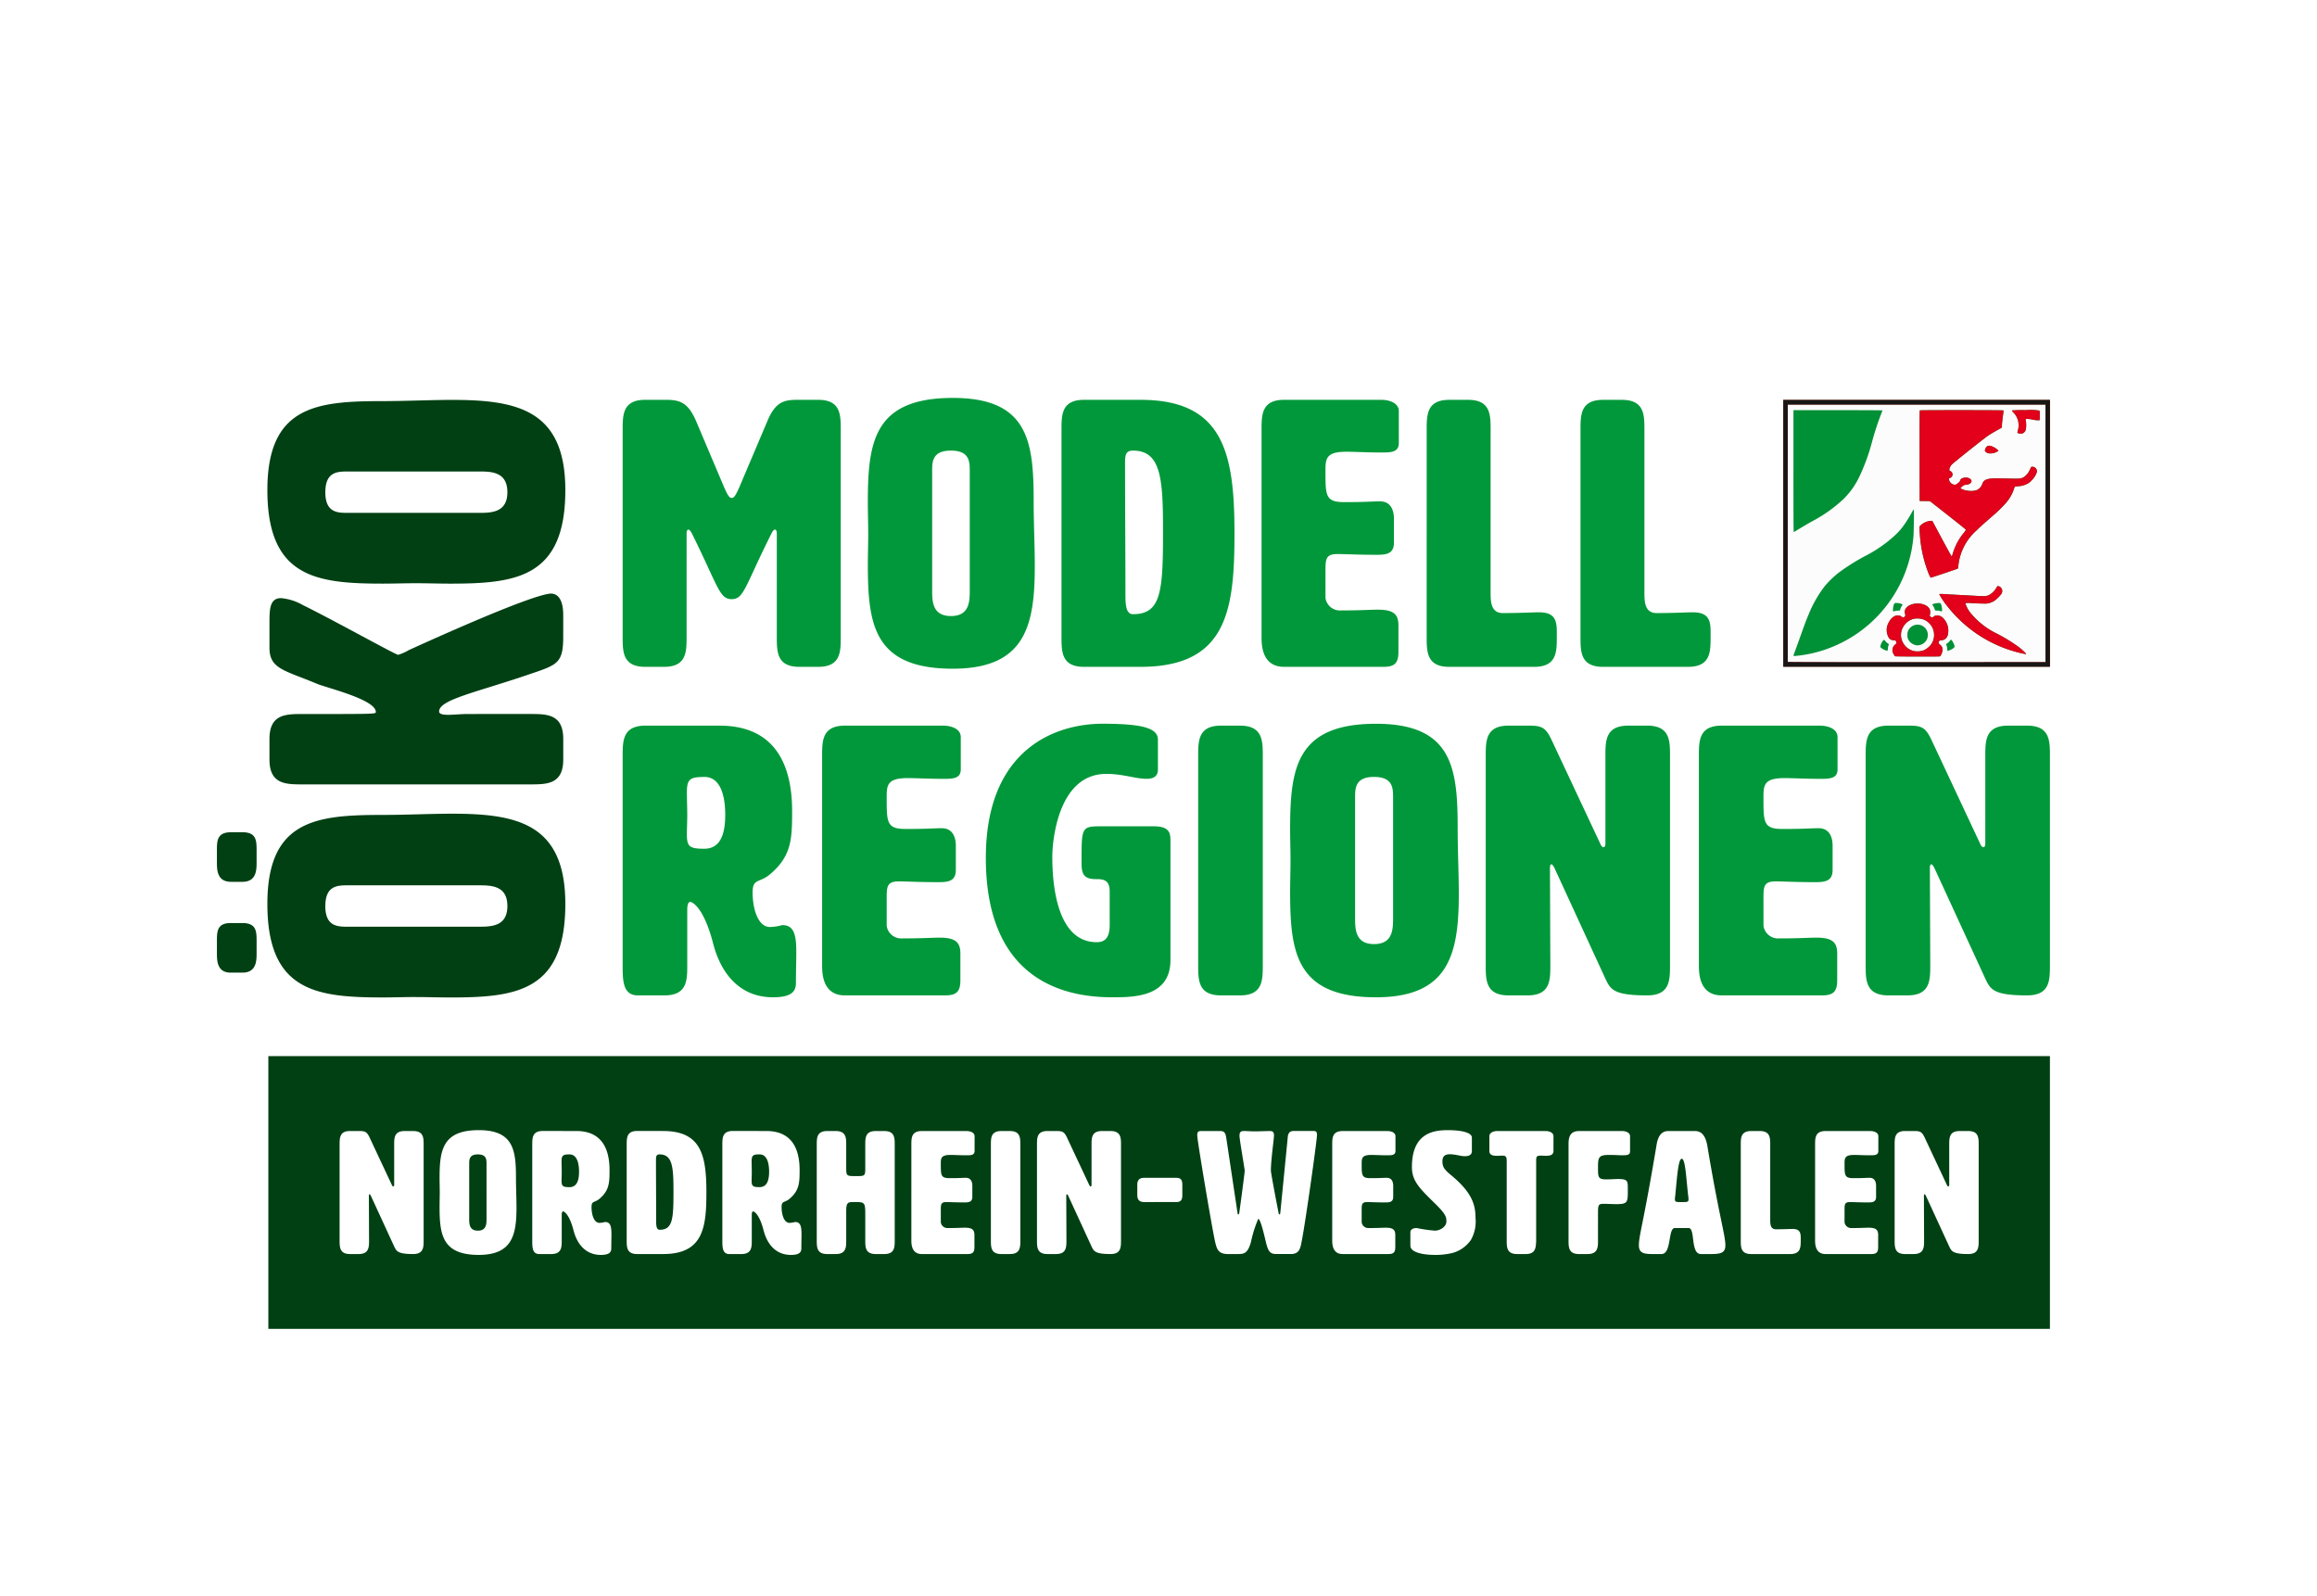 <?xml version="1.0" encoding="UTF-8"?>
<svg xmlns="http://www.w3.org/2000/svg" width="376" height="259" viewBox="0 0 376 259">
  <g id="Gruppe_3556" data-name="Gruppe 3556" transform="translate(-564.52 0)">
    <path id="Pfad_33501" data-name="Pfad 33501" d="M0,74.829H376v-259H0Z" transform="translate(564.52 184.171)" fill="#fff"></path>
    <path id="Pfad_33502" data-name="Pfad 33502" d="M30.939-18.025H320.052v-44.26H30.939Z" transform="translate(577.127 233.665)" fill="#004013"></path>
    <path id="Pfad_33503" data-name="Pfad 33503" d="M9.369,28.053c1.88,0,3.693.068,5.506.068,10.745,0,18.67-1.008,18.67-15.177C33.545-.017,25.822-1.7,15.211-1.7c-3.559,0-7.521.2-11.551.2-10.677,0-18.467.94-18.467,14.439,0,14.169,7.925,15.177,18.736,15.177,1.747,0,3.559-.068,5.44-.068M-5.4,13.279c0-3.357,2.015-3.357,3.693-3.357H19.442c2.014,0,4.7,0,4.7,3.357s-2.687,3.358-4.7,3.358H-1.712c-1.678,0-3.693,0-3.693-3.358m13.5-41.5a7.433,7.433,0,0,1-1.678.739c-.4,0-11.013-5.91-15.445-8.059a8.687,8.687,0,0,0-3.559-1.141c-1.88,0-1.88,1.88-1.88,4.163v3.9c0,3.424,2.418,3.626,7.723,5.842,1.612.671,9.536,2.552,9.536,4.566,0,.336,0,.336-11.886.336-2.687,0-5.372,0-5.372,4.03v3.357c0,4.03,2.685,4.03,5.372,4.03H27.836c2.687,0,5.372,0,5.372-4.03V-13.85c0-4.03-2.685-4.03-5.372-4.03H17.763c-1.141,0-2.35.134-3.223.134s-1.478-.134-1.478-.536c0-1.948,6.044-3.089,14.842-6.111,4.365-1.478,5.3-1.747,5.3-6.044V-33.93c0-2.417-.806-3.492-2.014-3.492-3.426.2-21.624,8.529-23.1,9.2M9.369-39.1c1.88,0,3.693.066,5.506.066,10.745,0,18.67-1.006,18.67-15.177,0-12.96-7.723-14.639-18.334-14.639-3.559,0-7.521.2-11.551.2-10.677,0-18.467.94-18.467,14.438,0,14.17,7.925,15.177,18.736,15.177,1.747,0,3.559-.066,5.44-.066M-5.4-53.874c0-3.358,2.015-3.358,3.693-3.358H19.442c2.014,0,4.7,0,4.7,3.358s-2.687,3.357-4.7,3.357H-1.712c-1.678,0-3.693,0-3.693-3.357m-11.15,74.745c0,1.26,0,3.22-2.31,3.22h-1.89c-2.239,0-2.239-1.961-2.239-3.22v-1.82c0-1.609,0-3.009,2.239-3.009h1.89c2.31,0,2.31,1.4,2.31,3.009Zm0-16.555c0-1.61,0-3.009-2.31-3.009h-1.82c-2.31,0-2.31,1.4-2.31,3.009v1.82c0,1.26,0,3.219,2.31,3.219h1.82c2.31,0,2.31-1.959,2.31-3.219Z" transform="translate(622.716 133.743)" fill="#004013"></path>
    <path id="Pfad_33504" data-name="Pfad 33504" d="M1.071.089c-3.7,0-3.7,2.466-3.7,4.932V38.928c0,2.467,0,4.933,2.466,4.933H4.153c3.7,0,3.7-2.466,3.7-4.933V30.174c0-.493,0-1.479.494-1.479.369,0,2.22.987,3.7,6.721,1.171,4.562,4.069,8.754,9.741,8.754,3.2,0,3.7-1.11,3.7-2.343,0-1.849.061-3.514.061-4.87,0-2.836-.308-4.5-2.28-4.5a8.254,8.254,0,0,1-1.973.308c-2.034,0-2.836-3.082-2.836-5.61,0-2.342,1.11-1.479,2.836-2.958,3.514-2.96,3.576-5.8,3.576-10.235,0-7.274-2.59-13.871-11.776-13.871Zm9.555,8.322c2.774,0,3.391,3.391,3.391,6.166s-.616,5.486-3.391,5.486c-2.466,0-2.836-.37-2.836-2.4,0-.74.062-1.849.062-3.082,0-1.295-.062-2.714-.062-3.514,0-2.22.37-2.652,2.836-2.652M40.218,28.264c0-2.035,0-2.9,1.972-2.9,1.295,0,3.268.124,6.412.124,1.541,0,2.836-.124,2.836-1.973V19.571c0-.678-.124-2.836-2.281-2.836-1.417,0-2.034.122-5.856.122-3.082,0-3.082-1.047-3.082-5.056,0-1.972,0-3.2,3.391-3.2,1.541,0,3.452.122,5.856.122,1.541,0,2.774-.061,2.774-1.541V1.939c0-1.233-1.355-1.849-2.9-1.849h-15.9c-3.7,0-3.7,2.466-3.7,4.932V38.928c0,1.233,0,4.933,3.7,4.933H49.711c1.849,0,2.466-.616,2.466-2.466V37.079c0-1.849-.8-2.588-3.391-2.588-1.295,0-2.466.122-5.98.122a2.39,2.39,0,0,1-2.588-2.034Zm36.187,4.191c0,2.158-.863,2.774-2.1,2.774-6.289,0-7.213-8.815-7.213-13.871,0-2.528.925-13.44,8.754-13.44,2.774,0,4.685.8,6.6.8.987,0,1.787-.37,1.787-1.479V2.371c0-1.911-2.59-2.59-9-2.59-7.583,0-18.926,4.069-18.926,21.762,0,18.187,10.664,22.626,20.467,22.626,3.514,0,9.493,0,9.493-6.042V18.893c0-1.172,0-2.466-2.65-2.466H74.8c-2.9,0-2.958.308-2.958,5.3v.616c0,1.664.246,2.65,2.28,2.65,1.172,0,2.281.062,2.281,1.973ZM101.25,5.021c0-2.466,0-4.932-3.7-4.932H94.468c-3.7,0-3.7,2.466-3.7,4.932V38.928c0,2.467,0,4.933,3.7,4.933h3.082c3.7,0,3.7-2.466,3.7-4.933Zm4.5,16.954c0,1.726-.062,3.391-.062,5.056,0,9.863.925,17.139,13.934,17.139,11.9,0,13.438-7.091,13.438-16.83,0-3.268-.184-6.9-.184-10.6,0-9.8-.863-16.954-13.254-16.954-13.009,0-13.934,7.275-13.934,17.2,0,1.6.062,3.267.062,4.994M119.313,8.412c3.082,0,3.082,1.849,3.082,3.391v19.42c0,1.849,0,4.315-3.082,4.315s-3.084-2.466-3.084-4.315V11.8c0-1.541,0-3.391,3.084-3.391M155.994,19.2,148.04,2.247C147.116.336,146.437.089,144.4.089h-3.268c-3.7,0-3.7,2.466-3.7,4.932V38.928c0,2.467,0,4.933,3.7,4.933h3.082c3.7,0,3.7-2.466,3.7-4.933l-.062-15.72c0-.37.062-.616.246-.616.124,0,.308.246.493.616l8.2,17.817c.863,1.849,1.295,2.836,6.843,2.836,3.7,0,3.7-2.466,3.7-4.933V5.021c0-2.466,0-4.932-3.7-4.932h-3.082c-3.7,0-3.7,2.466-3.7,4.932V19.2c0,.431-.124.616-.308.616s-.37-.186-.555-.616M182.5,28.264c0-2.035,0-2.9,1.973-2.9,1.295,0,3.268.124,6.412.124,1.541,0,2.835-.124,2.835-1.973V19.571c0-.678-.122-2.836-2.28-2.836-1.419,0-2.035.122-5.856.122-3.084,0-3.084-1.047-3.084-5.056,0-1.972,0-3.2,3.392-3.2,1.541,0,3.451.122,5.856.122,1.541,0,2.774-.061,2.774-1.541V1.939c0-1.233-1.357-1.849-2.9-1.849H175.721c-3.7,0-3.7,2.466-3.7,4.932V38.928c0,1.233,0,4.933,3.7,4.933H192c1.849,0,2.466-.616,2.466-2.466V37.079c0-1.849-.8-2.588-3.391-2.588-1.295,0-2.466.122-5.98.122a2.392,2.392,0,0,1-2.59-2.034Zm35.14-9.063L209.69,2.247c-.925-1.911-1.6-2.158-3.638-2.158h-3.267c-3.7,0-3.7,2.466-3.7,4.932V38.928c0,2.467,0,4.933,3.7,4.933h3.082c3.7,0,3.7-2.466,3.7-4.933l-.062-15.72c0-.37.062-.616.246-.616.124,0,.308.246.494.616l8.2,17.817c.863,1.849,1.293,2.836,6.843,2.836,3.7,0,3.7-2.466,3.7-4.933V5.021c0-2.466,0-4.932-3.7-4.932H222.2c-3.7,0-3.7,2.466-3.7,4.932V19.2c0,.431-.122.616-.308.616s-.369-.186-.555-.616" transform="translate(668.193 117.663)" fill="#00983a"></path>
    <path id="Pfad_33505" data-name="Pfad 33505" d="M5.477,4.2c-.488,1.1-.794,1.709-1.22,1.709S3.525,5.3,3.036,4.2L-1.541-6.6c-1.343-3.112-2.746-3.417-5-3.417H-9.78c-3.661,0-3.661,2.442-3.661,4.882V28.433c0,2.441,0,4.881,3.661,4.881h3.051c3.662,0,3.662-2.441,3.662-4.881V11.65c0-.366.121-.611.3-.611.122,0,.367.245.55.611,4.272,8.6,4.455,10.68,6.469,10.68s2.135-2.076,6.469-10.68c.183-.366.366-.611.549-.611s.305.245.305.611V28.433c0,2.441,0,4.881,3.661,4.881h3.051c3.662,0,3.662-2.441,3.662-4.881V-5.133c0-2.441,0-4.882-3.662-4.882H15c-2.2,0-3.6.245-4.943,3.417ZM26.408,11.65c0,1.709-.061,3.357-.061,5,0,9.765.915,16.966,13.792,16.966,11.778,0,13.3-7.018,13.3-16.66,0-3.234-.183-6.835-.183-10.5,0-9.7-.854-16.781-13.12-16.781-12.877,0-13.792,7.2-13.792,17.026,0,1.586.061,3.234.061,4.943M39.834-1.776c3.051,0,3.051,1.831,3.051,3.357V20.8c0,1.83,0,4.272-3.051,4.272s-3.051-2.442-3.051-4.272V1.581c0-1.526,0-3.357,3.051-3.357m21.6-8.239c-3.662,0-3.662,2.442-3.662,4.882V28.433c0,2.441,0,4.881,3.662,4.881h9.154c14.037,0,15.257-9.154,15.257-21.664,0-13.12-1.831-21.665-15.257-21.665Zm7.934,8.239c4.577,0,4.881,4.577,4.881,13.12,0,9.765-.3,13.426-4.881,13.426-1.1,0-1.22-1.465-1.22-3.051,0-7.2-.062-14.707-.062-21.6,0-1.282.183-1.892,1.282-1.892m31.244,19.65c0-2.013,0-2.867,1.954-2.867,1.281,0,3.234.121,6.346.121,1.526,0,2.808-.121,2.808-1.952V9.27c0-.671-.122-2.808-2.259-2.808-1.4,0-2.014.122-5.8.122-3.051,0-3.051-1.037-3.051-5,0-1.954,0-3.174,3.357-3.174,1.526,0,3.417.122,5.8.122,1.526,0,2.746-.062,2.746-1.526V-8.184c0-1.22-1.343-1.831-2.868-1.831H93.9c-3.662,0-3.662,2.442-3.662,4.882V28.433c0,1.22,0,4.881,3.662,4.881h16.11c1.831,0,2.442-.609,2.442-2.441V26.6c0-1.831-.794-2.563-3.357-2.563-1.281,0-2.441.121-5.92.121a2.366,2.366,0,0,1-2.563-2.013ZM129.3,24.587c-1.892-.061-1.892-1.954-1.892-3.417v-26.3c0-2.441,0-4.882-3.661-4.882h-3.051c-3.662,0-3.662,2.442-3.662,4.882V28.433c0,2.441,0,4.881,3.662,4.881h13.792c3.662,0,3.662-2.441,3.662-4.881v-.794c0-1.831-.305-3.174-2.868-3.174-1.282,0-2.747.122-5.982.122m24.96,0c-1.892-.061-1.892-1.954-1.892-3.417v-26.3c0-2.441,0-4.882-3.662-4.882h-3.051c-3.661,0-3.661,2.442-3.661,4.882V28.433c0,2.441,0,4.881,3.661,4.881h13.792c3.662,0,3.662-2.441,3.662-4.881v-.794c0-1.831-.305-3.174-2.868-3.174-1.281,0-2.746.122-5.98.122" transform="translate(679.006 74.897)" fill="#00983a"></path>
    <path id="Pfad_33506" data-name="Pfad 33506" d="M2.45,2.564-1.177-5.168c-.422-.871-.73-.984-1.659-.984h-1.49c-1.686,0-1.686,1.125-1.686,2.249V11.562c0,1.125,0,2.249,1.686,2.249h1.406c1.688,0,1.688-1.125,1.688-2.249l-.028-7.17c0-.169.028-.281.113-.281.056,0,.141.113.225.281l3.74,8.125c.393.843.59,1.293,3.12,1.293,1.688,0,1.688-1.125,1.688-2.249V-3.9c0-1.125,0-2.249-1.688-2.249H4.53c-1.686,0-1.686,1.125-1.686,2.249V2.564c0,.2-.056.281-.141.281s-.169-.084-.253-.281m7.789,1.265c0,.787-.028,1.547-.028,2.305,0,4.5.421,7.817,6.355,7.817,5.426,0,6.129-3.234,6.129-7.676,0-1.49-.084-3.148-.084-4.836,0-4.471-.394-7.733-6.045-7.733-5.934,0-6.355,3.317-6.355,7.845,0,.73.028,1.49.028,2.277m6.186-6.186c1.406,0,1.406.843,1.406,1.547V8.048c0,.843,0,1.968-1.406,1.968s-1.406-1.125-1.406-1.968V-.81c0-.7,0-1.547,1.406-1.547m10.515-3.8c-1.688,0-1.688,1.125-1.688,2.249V11.562c0,1.125,0,2.249,1.126,2.249h1.968c1.688,0,1.688-1.125,1.688-2.249V7.569c0-.225,0-.674.224-.674.169,0,1.013.449,1.688,3.064.535,2.08,1.856,3.993,4.443,3.993,1.461,0,1.686-.507,1.686-1.068,0-.844.028-1.6.028-2.222,0-1.292-.141-2.052-1.04-2.052a3.763,3.763,0,0,1-.9.141c-.929,0-1.293-1.406-1.293-2.559,0-1.068.505-.674,1.293-1.35,1.6-1.35,1.63-2.643,1.63-4.667,0-3.317-1.181-6.327-5.369-6.327Zm4.359,3.8c1.265,0,1.545,1.547,1.545,2.812s-.28,2.5-1.545,2.5c-1.125,0-1.293-.169-1.293-1.1,0-.338.028-.844.028-1.406,0-.591-.028-1.237-.028-1.6,0-1.012.169-1.209,1.293-1.209m10.966-3.8c-1.688,0-1.688,1.125-1.688,2.249V11.562c0,1.125,0,2.249,1.688,2.249h4.217c6.467,0,7.03-4.218,7.03-9.982,0-6.045-.844-9.982-7.03-9.982Zm3.655,3.8c2.108,0,2.249,2.108,2.249,6.045,0,4.5-.141,6.186-2.249,6.186-.507,0-.563-.674-.563-1.406,0-3.317-.028-6.776-.028-9.954,0-.59.084-.871.591-.871m11.865-3.8C56.1-6.152,56.1-5.028,56.1-3.9V11.562c0,1.125,0,2.249,1.125,2.249H59.19c1.686,0,1.686-1.125,1.686-2.249V7.569c0-.225,0-.674.225-.674.169,0,1.012.449,1.688,3.064.533,2.08,1.855,3.993,4.442,3.993,1.462,0,1.688-.507,1.688-1.068,0-.844.028-1.6.028-2.222,0-1.292-.141-2.052-1.04-2.052a3.765,3.765,0,0,1-.9.141c-.928,0-1.293-1.406-1.293-2.559,0-1.068.507-.674,1.293-1.35,1.6-1.35,1.631-2.643,1.631-4.667,0-3.317-1.181-6.327-5.371-6.327Zm4.357,3.8c1.265,0,1.547,1.547,1.547,2.812s-.281,2.5-1.547,2.5c-1.125,0-1.293-.169-1.293-1.1,0-.338.028-.844.028-1.406,0-.591-.028-1.237-.028-1.6,0-1.012.169-1.209,1.293-1.209M76.2-3.9c0-1.125,0-2.249-1.688-2.249H73.107c-1.686,0-1.686,1.125-1.686,2.249V11.562c0,1.125,0,2.249,1.686,2.249h1.406c1.688,0,1.688-1.125,1.688-2.249V6.81c0-1.434.336-1.434,1.237-1.434h.31c1.433,0,1.545.113,1.545,1.968v4.218c0,1.125,0,2.249,1.688,2.249h1.406c1.686,0,1.686-1.125,1.686-2.249V-3.9c0-1.125,0-2.249-1.686-2.249H80.981c-1.688,0-1.688,1.125-1.688,2.249V-.3c0,1.462,0,1.462-1.545,1.462S76.2,1.158,76.2-.389ZM91.552,6.7c0-.929,0-1.322.9-1.322.59,0,1.489.056,2.923.056.7,0,1.293-.056,1.293-.9v-1.8c0-.31-.056-1.293-1.04-1.293-.646,0-.928.056-2.671.056-1.406,0-1.406-.479-1.406-2.305,0-.9,0-1.462,1.547-1.462.7,0,1.575.056,2.671.056.7,0,1.265-.028,1.265-.7v-2.39c0-.562-.619-.843-1.322-.843H88.46c-1.688,0-1.688,1.125-1.688,2.249V11.562c0,.562,0,2.249,1.688,2.249h7.423c.843,0,1.125-.281,1.125-1.125V10.718c0-.843-.366-1.181-1.547-1.181-.59,0-1.125.056-2.728.056a1.09,1.09,0,0,1-1.181-.928ZM104.458-3.9c0-1.125,0-2.249-1.688-2.249h-1.406c-1.686,0-1.686,1.125-1.686,2.249V11.562c0,1.125,0,2.249,1.686,2.249h1.406c1.688,0,1.688-1.125,1.688-2.249Zm11.163,6.467-3.628-7.733c-.421-.871-.73-.984-1.658-.984h-1.491c-1.688,0-1.688,1.125-1.688,2.249V11.562c0,1.125,0,2.249,1.688,2.249h1.406c1.688,0,1.688-1.125,1.688-2.249l-.028-7.17c0-.169.028-.281.111-.281.056,0,.141.113.225.281l3.74,8.125c.394.843.591,1.293,3.122,1.293,1.686,0,1.686-1.125,1.686-2.249V-3.9c0-1.125,0-2.249-1.686-2.249H117.7c-1.688,0-1.688,1.125-1.688,2.249V2.564c0,.2-.056.281-.141.281s-.167-.084-.252-.281m13.917,2.812c.647,0,1.209,0,1.209-1.125V2.564c0-1.125-.562-1.125-1.209-1.125H124.73c-.505,0-1.293,0-1.293,1.125V4.252c0,1.125.788,1.125,1.293,1.125ZM143.062,8.1c.338,0,.844,2.08,1.237,3.74.45,1.968.929,1.968,2,1.968h2.024c1.434,0,1.575-.9,1.828-2.249.562-2.84,2.446-16.167,2.446-17.04,0-.477-.084-.674-.535-.674h-3.289c-.647,0-.9.422-.929,1.125L146.633,7.231c-.028.084-.056.141-.139.141s-.113-.056-.113-.141c0,0-1.265-6.467-1.265-6.973,0-1.49.421-4.639.477-5.286,0-.141.028-.281.028-.394,0-.533-.2-.73-.646-.73-.253,0-2.165.056-2.418.056-.563,0-1.378-.056-1.856-.056-.505,0-.674.225-.674.73a1.994,1.994,0,0,0,.028.394c.056.647.59,3.768.815,5.258,0,.449-.871,6.86-.9,7-.028.084-.056.141-.141.141s-.113-.056-.113-.141L137.888-4.943c-.111-.787-.252-1.209-.984-1.209h-3.036c-.619,0-.7.169-.7.73,0,.816,2.249,14.144,2.84,16.984.31,1.434.535,2.249,2.137,2.249h1.547c1.012,0,1.659-.028,2.193-1.968a19.577,19.577,0,0,1,1.181-3.74M159.849,6.7c0-.929,0-1.322.9-1.322.591,0,1.49.056,2.925.056.7,0,1.293-.056,1.293-.9v-1.8c0-.31-.056-1.293-1.04-1.293-.647,0-.929.056-2.671.056-1.406,0-1.406-.479-1.406-2.305,0-.9,0-1.462,1.547-1.462.7,0,1.574.056,2.67.056.7,0,1.265-.028,1.265-.7v-2.39c0-.562-.618-.843-1.322-.843h-7.254c-1.686,0-1.686,1.125-1.686,2.249V11.562c0,.562,0,2.249,1.686,2.249h7.423c.844,0,1.125-.281,1.125-1.125V10.718c0-.843-.365-1.181-1.545-1.181-.591,0-1.125.056-2.728.056a1.089,1.089,0,0,1-1.181-.928ZM168-.332c0,2.305,1.237,3.488,3.852,6.045C173.57,7.4,173.6,7.879,173.6,8.525c0,.873-1.07,1.49-1.856,1.49a22.944,22.944,0,0,1-2.953-.422c-.759,0-1.04.338-1.04.676v2.165c0,1.125,2.025,1.519,4.106,1.519a11.84,11.84,0,0,0,2.7-.31,5.344,5.344,0,0,0,3.008-2.108,6.011,6.011,0,0,0,.76-3.571c0-2.279-.676-4.246-4.021-7-1.1-.9-1.35-1.35-1.35-2.221,0-.9.535-1.125,1.209-1.125.815,0,1.828.31,2.277.31h.225c.956,0,1.068-.535,1.068-.844V-5.084c0-.787-1.575-1.209-3.909-1.209-2.249,0-5.82.422-5.82,5.961m20.16-.956c0-.7.056-.871.759-.871.338,0,.591.028.788.028.7,0,1.264-.113,1.264-.788v-2.39c0-.562-.618-.843-1.32-.843h-7.761c-.7,0-1.322.281-1.322.843v2.39c0,.676.562.788,1.265.788.338,0,.618-.028.815-.028.591,0,.732.169.732.871v12.85c0,1.125,0,2.249,1.686,2.249h1.406c1.575,0,1.631-.984,1.688-2.052Zm11.78-.984c1.322,0,1.519.056,2.221.056,1.013,0,1.237-.141,1.237-.7v-2.39c0-.562-.618-.843-1.322-.843h-6.973c-1.688,0-1.688,1.406-1.688,2.249V11.562c0,1.125,0,2.249,1.688,2.249h1.406c1.688,0,1.688-1.125,1.688-2.249V7.288c0-1.434.028-1.63.956-1.63.421,0,1.406.055,1.968.055,1.913,0,1.913-.28,1.913-2.305V3.155c0-1.265-.056-1.519-1.659-1.519-.479,0-.759.056-1.939.056-1.237,0-1.237-.45-1.237-1.8,0-1.659,0-2.165,1.742-2.165M215.915-3.9c-.282-1.406-.844-2.249-1.969-2.249h-4.329c-1.125,0-1.688.843-1.913,2.249-2.193,13.132-2.868,14.621-2.868,16.308,0,1.293.873,1.406,2.335,1.406h1.322c1.686,0,1.04-4.218,2.165-4.218h2.249c1.125,0,.253,4.218,2,4.218h1.49c1.6,0,2.474-.113,2.474-1.406,0-1.688-1.04-4.78-2.951-16.308m-5.2,8.407c.282-2.783.477-6.158,1.068-6.158.618,0,.73,3.4,1.068,6.158a2.915,2.915,0,0,1,.028.45c0,.422-.225.422-1.1.422-.9,0-1.1,0-1.1-.45a2.433,2.433,0,0,1,.028-.422M227.021,9.79c-.873-.028-.873-.9-.873-1.575V-3.9c0-1.125,0-2.249-1.686-2.249h-1.406c-1.688,0-1.688,1.125-1.688,2.249V11.562c0,1.125,0,2.249,1.688,2.249h6.355c1.686,0,1.686-1.125,1.686-2.249V11.2c0-.843-.141-1.462-1.322-1.462-.59,0-1.265.056-2.754.056M238.211,6.7c0-.929,0-1.322.9-1.322.59,0,1.489.056,2.923.056.7,0,1.293-.056,1.293-.9v-1.8c0-.31-.056-1.293-1.04-1.293-.646,0-.928.056-2.671.056-1.406,0-1.406-.479-1.406-2.305,0-.9,0-1.462,1.547-1.462.7,0,1.575.056,2.671.056.7,0,1.265-.028,1.265-.7v-2.39c0-.562-.619-.843-1.322-.843h-7.254c-1.688,0-1.688,1.125-1.688,2.249V11.562c0,.562,0,2.249,1.688,2.249h7.423c.843,0,1.125-.281,1.125-1.125V10.718c0-.843-.366-1.181-1.547-1.181-.59,0-1.125.056-2.728.056a1.09,1.09,0,0,1-1.181-.928ZM254.8,2.564l-3.627-7.733c-.422-.871-.732-.984-1.659-.984h-1.49c-1.686,0-1.686,1.125-1.686,2.249V11.562c0,1.125,0,2.249,1.686,2.249h1.406c1.688,0,1.688-1.125,1.688-2.249l-.028-7.17c0-.169.028-.281.113-.281.056,0,.141.113.224.281l3.74,8.125c.394.843.591,1.293,3.122,1.293,1.688,0,1.688-1.125,1.688-2.249V-3.9c0-1.125,0-2.249-1.688-2.249h-1.406c-1.688,0-1.688,1.125-1.688,2.249V2.564c0,.2-.055.281-.139.281s-.169-.084-.253-.281" transform="translate(625.642 189.687)" fill="#fff"></path>
    <path id="Pfad_33507" data-name="Pfad 33507" d="M0,74.828H376v-259H0Z" transform="translate(564.52 184.172)" fill="none"></path>
    <path id="Pfad_33508" data-name="Pfad 33508" d="M0,6.262V-15.369H43.264V27.893H0Z" transform="translate(853.915 80.285)" fill="#fcfcfc"></path>
    <path id="Pfad_33509" data-name="Pfad 33509" d="M0,6.262V-15.369H43.264V27.893H0Zm42.55,0V-14.655H.714L.7,6.219C.7,17.7.7,27.118.712,27.148s4.225.052,20.929.044L42.55,27.18Zm-24.4,19.947a.838.838,0,0,1-.224-.311,1.181,1.181,0,0,1,.229-1.6c.167-.12.191-.158.191-.3a.477.477,0,0,0-.089-.274c-.079-.1-.122-.114-.336-.114a.956.956,0,0,1-.777-.367,2.466,2.466,0,0,1-.007-2.574c.5-.968,1.393-1.365,2.028-.9.2.142.328.158.469.059.175-.122.2-.215.12-.519a1,1,0,0,1,.338-1.089c.982-.906,3.156-.694,3.664.359a1.52,1.52,0,0,1,.018.932c-.024.137-.01.169.11.27.155.129.35.151.436.048a.993.993,0,0,1,.922-.214,1.515,1.515,0,0,1,.815.535,2.875,2.875,0,0,1,.6,2.709,1.1,1.1,0,0,1-1.047.757.371.371,0,0,0-.4.336c-.028.132-.013.158.232.383a.96.96,0,0,1,.384.928c-.027.374-.273.922-.433.966s-7.137.027-7.239-.014m4.438-.9a2.935,2.935,0,0,0,1.49-1.172,2.689,2.689,0,0,0-1.406-3.927,3.053,3.053,0,0,0-1.516-.082,2.719,2.719,0,0,0-1.765,1.41,2.567,2.567,0,0,0,0,2.419,2.7,2.7,0,0,0,1.734,1.389A3.011,3.011,0,0,0,22.584,25.305Zm-1.118-.919a1.769,1.769,0,0,1-1.21-.937,1.264,1.264,0,0,1-.117-.7,1.279,1.279,0,0,1,.114-.7,1.673,1.673,0,1,1,1.816,2.341,1.213,1.213,0,0,1-.6,0M1.644,26.112a5.958,5.958,0,0,1,.222-.645c.121-.319.508-1.388.859-2.376.742-2.084,1.016-2.812,1.454-3.835a18.972,18.972,0,0,1,2.583-4.47,16.024,16.024,0,0,1,2.131-2.069,34.691,34.691,0,0,1,4.325-2.746,21.283,21.283,0,0,0,5.134-3.609,10.263,10.263,0,0,0,1.322-1.578,23.127,23.127,0,0,0,1.26-2.056c.159-.317.211-.359.249-.205s-.014,3.726-.068,4.28c-.079.822-.172,1.49-.308,2.207A21.275,21.275,0,0,1,6.663,25.17a20.542,20.542,0,0,1-4.619.98c-.338.023-.4.017-.4-.038m37.077-.379a21.31,21.31,0,0,1-12.2-7.765A11.355,11.355,0,0,1,25.3,16.12a3.472,3.472,0,0,1,.749,0c.391.024,1.461.083,2.376.132s1.987.106,2.38.128c2.037.117,2.1.114,2.639-.139a3.112,3.112,0,0,0,1.1-1.089c.156-.3.217-.349.422-.31a.825.825,0,0,1,.417,1.244,4.955,4.955,0,0,1-1.208,1.172,4.066,4.066,0,0,1-.628.279,2.613,2.613,0,0,1-1.081.118c-.405,0-1.219-.025-1.809-.058a4.027,4.027,0,0,0-1.123-.011,4.675,4.675,0,0,0,.973,1.744,12.5,12.5,0,0,0,4.035,3.151,25.869,25.869,0,0,1,3.721,2.281,8.509,8.509,0,0,1,1.146,1.054C39.413,25.879,39.319,25.867,38.721,25.733Zm-22.091-.477a2.357,2.357,0,0,1-.654-.336c-.263-.173-.281-.252-.139-.632a1.941,1.941,0,0,1,.493-.763c.034,0,.132.1.22.215a1.7,1.7,0,0,0,.372.353.84.84,0,0,1,.214.169,1.207,1.207,0,0,1-.072.2,2.122,2.122,0,0,0-.1.509.87.87,0,0,1-.069.353.928.928,0,0,1-.266-.068m10.007.056a.732.732,0,0,1-.03-.258,2.065,2.065,0,0,0-.094-.521l-.1-.29.125-.089a2.257,2.257,0,0,0,.531-.507c.039-.069.106-.124.145-.124.142,0,.567.8.576,1.075,0,.132-.023.172-.213.317a2.71,2.71,0,0,1-.55.3c-.373.145-.355.139-.394.1M17.8,18.87a2.879,2.879,0,0,1,.1-.935c.1-.352.179-.4.587-.365a2.153,2.153,0,0,1,.852.218c.028.035-.006.117-.11.263a1.976,1.976,0,0,0-.231.474l-.08.26-.383.027a2.591,2.591,0,0,0-.507.076c-.162.065-.2.062-.231-.02m7.665,0a1.955,1.955,0,0,0-.5-.072l-.324-.007-.094-.277a2.245,2.245,0,0,0-.229-.466,1.039,1.039,0,0,1-.134-.227c0-.137,1.1-.329,1.286-.227.22.117.415,1.357.214,1.344a1.223,1.223,0,0,1-.224-.069m-1.786-5.844a21.263,21.263,0,0,1-1.436-5.679c-.059-.548-.131-1.6-.131-1.934,0-.27,0-.27.236-.5a2.735,2.735,0,0,1,1.682-.677h.148l1.52,2.83c.836,1.555,1.548,2.852,1.582,2.88.077.065.114,0,.238-.446a9.62,9.62,0,0,1,1.771-3.309,2.032,2.032,0,0,0,.342-.515C29.62,5.63,28.3,4.57,26.7,3.314L23.789,1.029l-.83-.011-.829-.013-.011-7.33c-.008-5.837,0-7.337.044-7.365.077-.049,13.451-.044,13.53.006.055.035.046.155-.061.919-.069.483-.137,1.1-.151,1.374l-.027.5-.3.169c-1.025.569-1.523.861-1.925,1.132-.626.419-5.614,4.387-5.862,4.663a1.519,1.519,0,0,0-.425.823c-.007.162.006.182.162.266a.563.563,0,0,1,.35.545.559.559,0,0,1-.386.555c-.2.1-.207.1-.177.259a.985.985,0,0,0,.7.811.9.9,0,0,0,.341.045,1.932,1.932,0,0,0,.4-.253c.225-.175.31-.272.353-.4a.578.578,0,0,1,.391-.414,1.435,1.435,0,0,1,1.075.008c.7.345.4.98-.494,1.063a.913.913,0,0,0-.609.262c-.208.155-.312.259-.3.307a2.56,2.56,0,0,0,1.108.377,3.088,3.088,0,0,0,1.5-.07,1.729,1.729,0,0,0,.929-.987,1.072,1.072,0,0,1,.67-.736c.526-.2,1.027-.22,3.593-.16,1.861.042,1.992.031,2.455-.222a2.646,2.646,0,0,0,.94-1.082c.1-.208.2-.426.232-.486.063-.128.144-.149.41-.11a.735.735,0,0,1,.552.87,3.355,3.355,0,0,1-.87,1.347,2.214,2.214,0,0,1-.759.571,3.448,3.448,0,0,1-1.4.353,3.338,3.338,0,0,0-.546.076,3.2,3.2,0,0,0-.145.4,6.756,6.756,0,0,1-1.209,2.142,22.241,22.241,0,0,1-2.166,2.135c-1.827,1.592-2.16,1.892-2.692,2.421a8.89,8.89,0,0,0-2.949,5.71,1.909,1.909,0,0,1-.076.481c-.048.042-4.324,1.475-4.4,1.475a1.173,1.173,0,0,1-.232-.422M1.644-3.841v-9.885h7.2c4.08,0,7.212.015,7.224.038a1.886,1.886,0,0,1-.151.464,47.179,47.179,0,0,0-1.489,4.515,32.236,32.236,0,0,1-2.1,5.8A12.713,12.713,0,0,1,9.779.683a23.165,23.165,0,0,1-5.243,3.7C3.344,5.07,2.794,5.4,2.222,5.749a4.209,4.209,0,0,1-.531.3c-.035,0-.048-2.674-.048-9.886m31.574-2.9a1.138,1.138,0,0,1-.362-.214c-.145-.138-.156-.165-.128-.314a1.078,1.078,0,0,1,.341-.593c.211-.156.552-.124.987.094a2.74,2.74,0,0,1,.859.616c0,.023-.091.089-.205.145a2.19,2.19,0,0,1-1.491.265m4.909-3.241c-.077-.034-.141-.093-.141-.129a3.407,3.407,0,0,1,.108-.439,2.953,2.953,0,0,0-.814-2.86c-.117-.124-.2-.245-.183-.27a20.125,20.125,0,0,1,2.207-.045,8.926,8.926,0,0,1,2.246.068c.058.056.069.19.068.79a5.17,5.17,0,0,1-.032.773,3.816,3.816,0,0,1-1.1-.1,4.38,4.38,0,0,0-1.129-.106c-.045.038-.045.1.006.36a3.952,3.952,0,0,1,.045.815c-.018.58-.111.83-.393,1.054a.613.613,0,0,1-.455.144,1.019,1.019,0,0,1-.429-.052" transform="translate(853.915 80.285)" fill="#009036"></path>
    <path id="Pfad_33510" data-name="Pfad 33510" d="M0,6.262V-15.369H43.264V27.893H0Zm42.55,0V-14.655H.714L.7,6.219C.7,17.7.7,27.118.712,27.148s4.225.052,20.929.044L42.55,27.18Zm-24.4,19.947a.838.838,0,0,1-.224-.311,1.181,1.181,0,0,1,.229-1.6c.167-.12.191-.158.191-.3a.477.477,0,0,0-.089-.274c-.079-.1-.122-.114-.336-.114a.956.956,0,0,1-.777-.367,2.466,2.466,0,0,1-.007-2.574c.5-.968,1.393-1.365,2.028-.9.2.142.328.158.469.059.175-.122.2-.215.12-.519a1,1,0,0,1,.338-1.089c.982-.906,3.156-.694,3.664.359a1.52,1.52,0,0,1,.018.932c-.024.137-.01.169.11.27.155.129.35.151.436.048a.993.993,0,0,1,.922-.214,1.515,1.515,0,0,1,.815.535,2.875,2.875,0,0,1,.6,2.709,1.1,1.1,0,0,1-1.047.757.371.371,0,0,0-.4.336c-.028.132-.013.158.232.383a.96.96,0,0,1,.384.928c-.027.374-.273.922-.433.966s-7.137.027-7.239-.014m4.438-.9a2.935,2.935,0,0,0,1.49-1.172,2.689,2.689,0,0,0-1.406-3.927,3.053,3.053,0,0,0-1.516-.082,2.719,2.719,0,0,0-1.765,1.41,2.567,2.567,0,0,0,0,2.419,2.7,2.7,0,0,0,1.734,1.389A3.011,3.011,0,0,0,22.584,25.305Zm16.137.428a21.31,21.31,0,0,1-12.2-7.765A11.355,11.355,0,0,1,25.3,16.12a3.472,3.472,0,0,1,.749,0c.391.024,1.461.083,2.376.132s1.987.106,2.38.128c2.037.117,2.1.114,2.639-.139a3.112,3.112,0,0,0,1.1-1.089c.156-.3.217-.349.422-.31a.825.825,0,0,1,.417,1.244,4.955,4.955,0,0,1-1.208,1.172,4.066,4.066,0,0,1-.628.279,2.613,2.613,0,0,1-1.081.118c-.405,0-1.219-.025-1.809-.058a4.027,4.027,0,0,0-1.123-.011,4.675,4.675,0,0,0,.973,1.744,12.5,12.5,0,0,0,4.035,3.151,25.869,25.869,0,0,1,3.721,2.281,8.509,8.509,0,0,1,1.146,1.054C39.413,25.879,39.319,25.867,38.721,25.733ZM23.675,13.022a21.263,21.263,0,0,1-1.436-5.679c-.059-.548-.131-1.6-.131-1.934,0-.27,0-.27.236-.5a2.735,2.735,0,0,1,1.682-.677h.148l1.52,2.83c.836,1.555,1.548,2.852,1.582,2.88.077.065.114,0,.238-.446a9.62,9.62,0,0,1,1.771-3.309,2.032,2.032,0,0,0,.342-.515C29.62,5.63,28.3,4.57,26.7,3.314L23.789,1.029l-.83-.011-.829-.013-.011-7.33c-.008-5.837,0-7.337.044-7.365.077-.049,13.451-.044,13.53.006.055.035.046.155-.061.919-.069.483-.137,1.1-.151,1.374l-.027.5-.3.169c-1.025.569-1.523.861-1.925,1.132-.626.419-5.614,4.387-5.862,4.663a1.519,1.519,0,0,0-.425.823c-.007.162.006.182.162.266a.563.563,0,0,1,.35.545.559.559,0,0,1-.386.555c-.2.1-.207.1-.177.259a.985.985,0,0,0,.7.811.9.9,0,0,0,.341.045,1.932,1.932,0,0,0,.4-.253c.225-.175.31-.272.353-.4a.578.578,0,0,1,.391-.414,1.435,1.435,0,0,1,1.075.008c.7.345.4.98-.494,1.063a.913.913,0,0,0-.609.262c-.208.155-.312.259-.3.307a2.56,2.56,0,0,0,1.108.377,3.088,3.088,0,0,0,1.5-.07,1.729,1.729,0,0,0,.929-.987,1.072,1.072,0,0,1,.67-.736c.526-.2,1.027-.22,3.593-.16,1.861.042,1.992.031,2.455-.222a2.646,2.646,0,0,0,.94-1.082c.1-.208.2-.426.232-.486.063-.128.144-.149.41-.11a.735.735,0,0,1,.552.87,3.355,3.355,0,0,1-.87,1.347,2.214,2.214,0,0,1-.759.571,3.448,3.448,0,0,1-1.4.353,3.338,3.338,0,0,0-.546.076,3.2,3.2,0,0,0-.145.4,6.756,6.756,0,0,1-1.209,2.142,22.241,22.241,0,0,1-2.166,2.135c-1.827,1.592-2.16,1.892-2.692,2.421a8.89,8.89,0,0,0-2.949,5.71,1.909,1.909,0,0,1-.076.481c-.048.042-4.324,1.475-4.4,1.475a1.173,1.173,0,0,1-.232-.422M33.217-6.74a1.138,1.138,0,0,1-.362-.214c-.145-.138-.156-.165-.128-.314a1.078,1.078,0,0,1,.341-.593c.211-.156.552-.124.987.094a2.74,2.74,0,0,1,.859.616c0,.023-.091.089-.205.145a2.19,2.19,0,0,1-1.491.265m4.909-3.241c-.077-.034-.141-.093-.141-.129a3.407,3.407,0,0,1,.108-.439,2.953,2.953,0,0,0-.814-2.86c-.117-.124-.2-.245-.183-.27a20.125,20.125,0,0,1,2.207-.045,8.926,8.926,0,0,1,2.246.068c.058.056.069.19.068.79a5.17,5.17,0,0,1-.032.773,3.816,3.816,0,0,1-1.1-.1,4.38,4.38,0,0,0-1.129-.106c-.045.038-.045.1.006.36a3.952,3.952,0,0,1,.045.815c-.018.58-.111.83-.393,1.054a.613.613,0,0,1-.455.144,1.019,1.019,0,0,1-.429-.052" transform="translate(853.915 80.285)" fill="#e2001a"></path>
    <path id="Pfad_33511" data-name="Pfad 33511" d="M0,6.262V-15.369H43.264V27.893H0Zm42.55,0V-14.655H.714L.7,6.219C.7,17.7.7,27.118.712,27.148s4.225.052,20.929.044L42.55,27.18Z" transform="translate(853.915 80.285)" fill="#181716"></path>
    <path id="Pfad_33512" data-name="Pfad 33512" d="M0,74.828H376v-259H0Z" transform="translate(564.52 184.172)" fill="none"></path>
  </g>
</svg>
